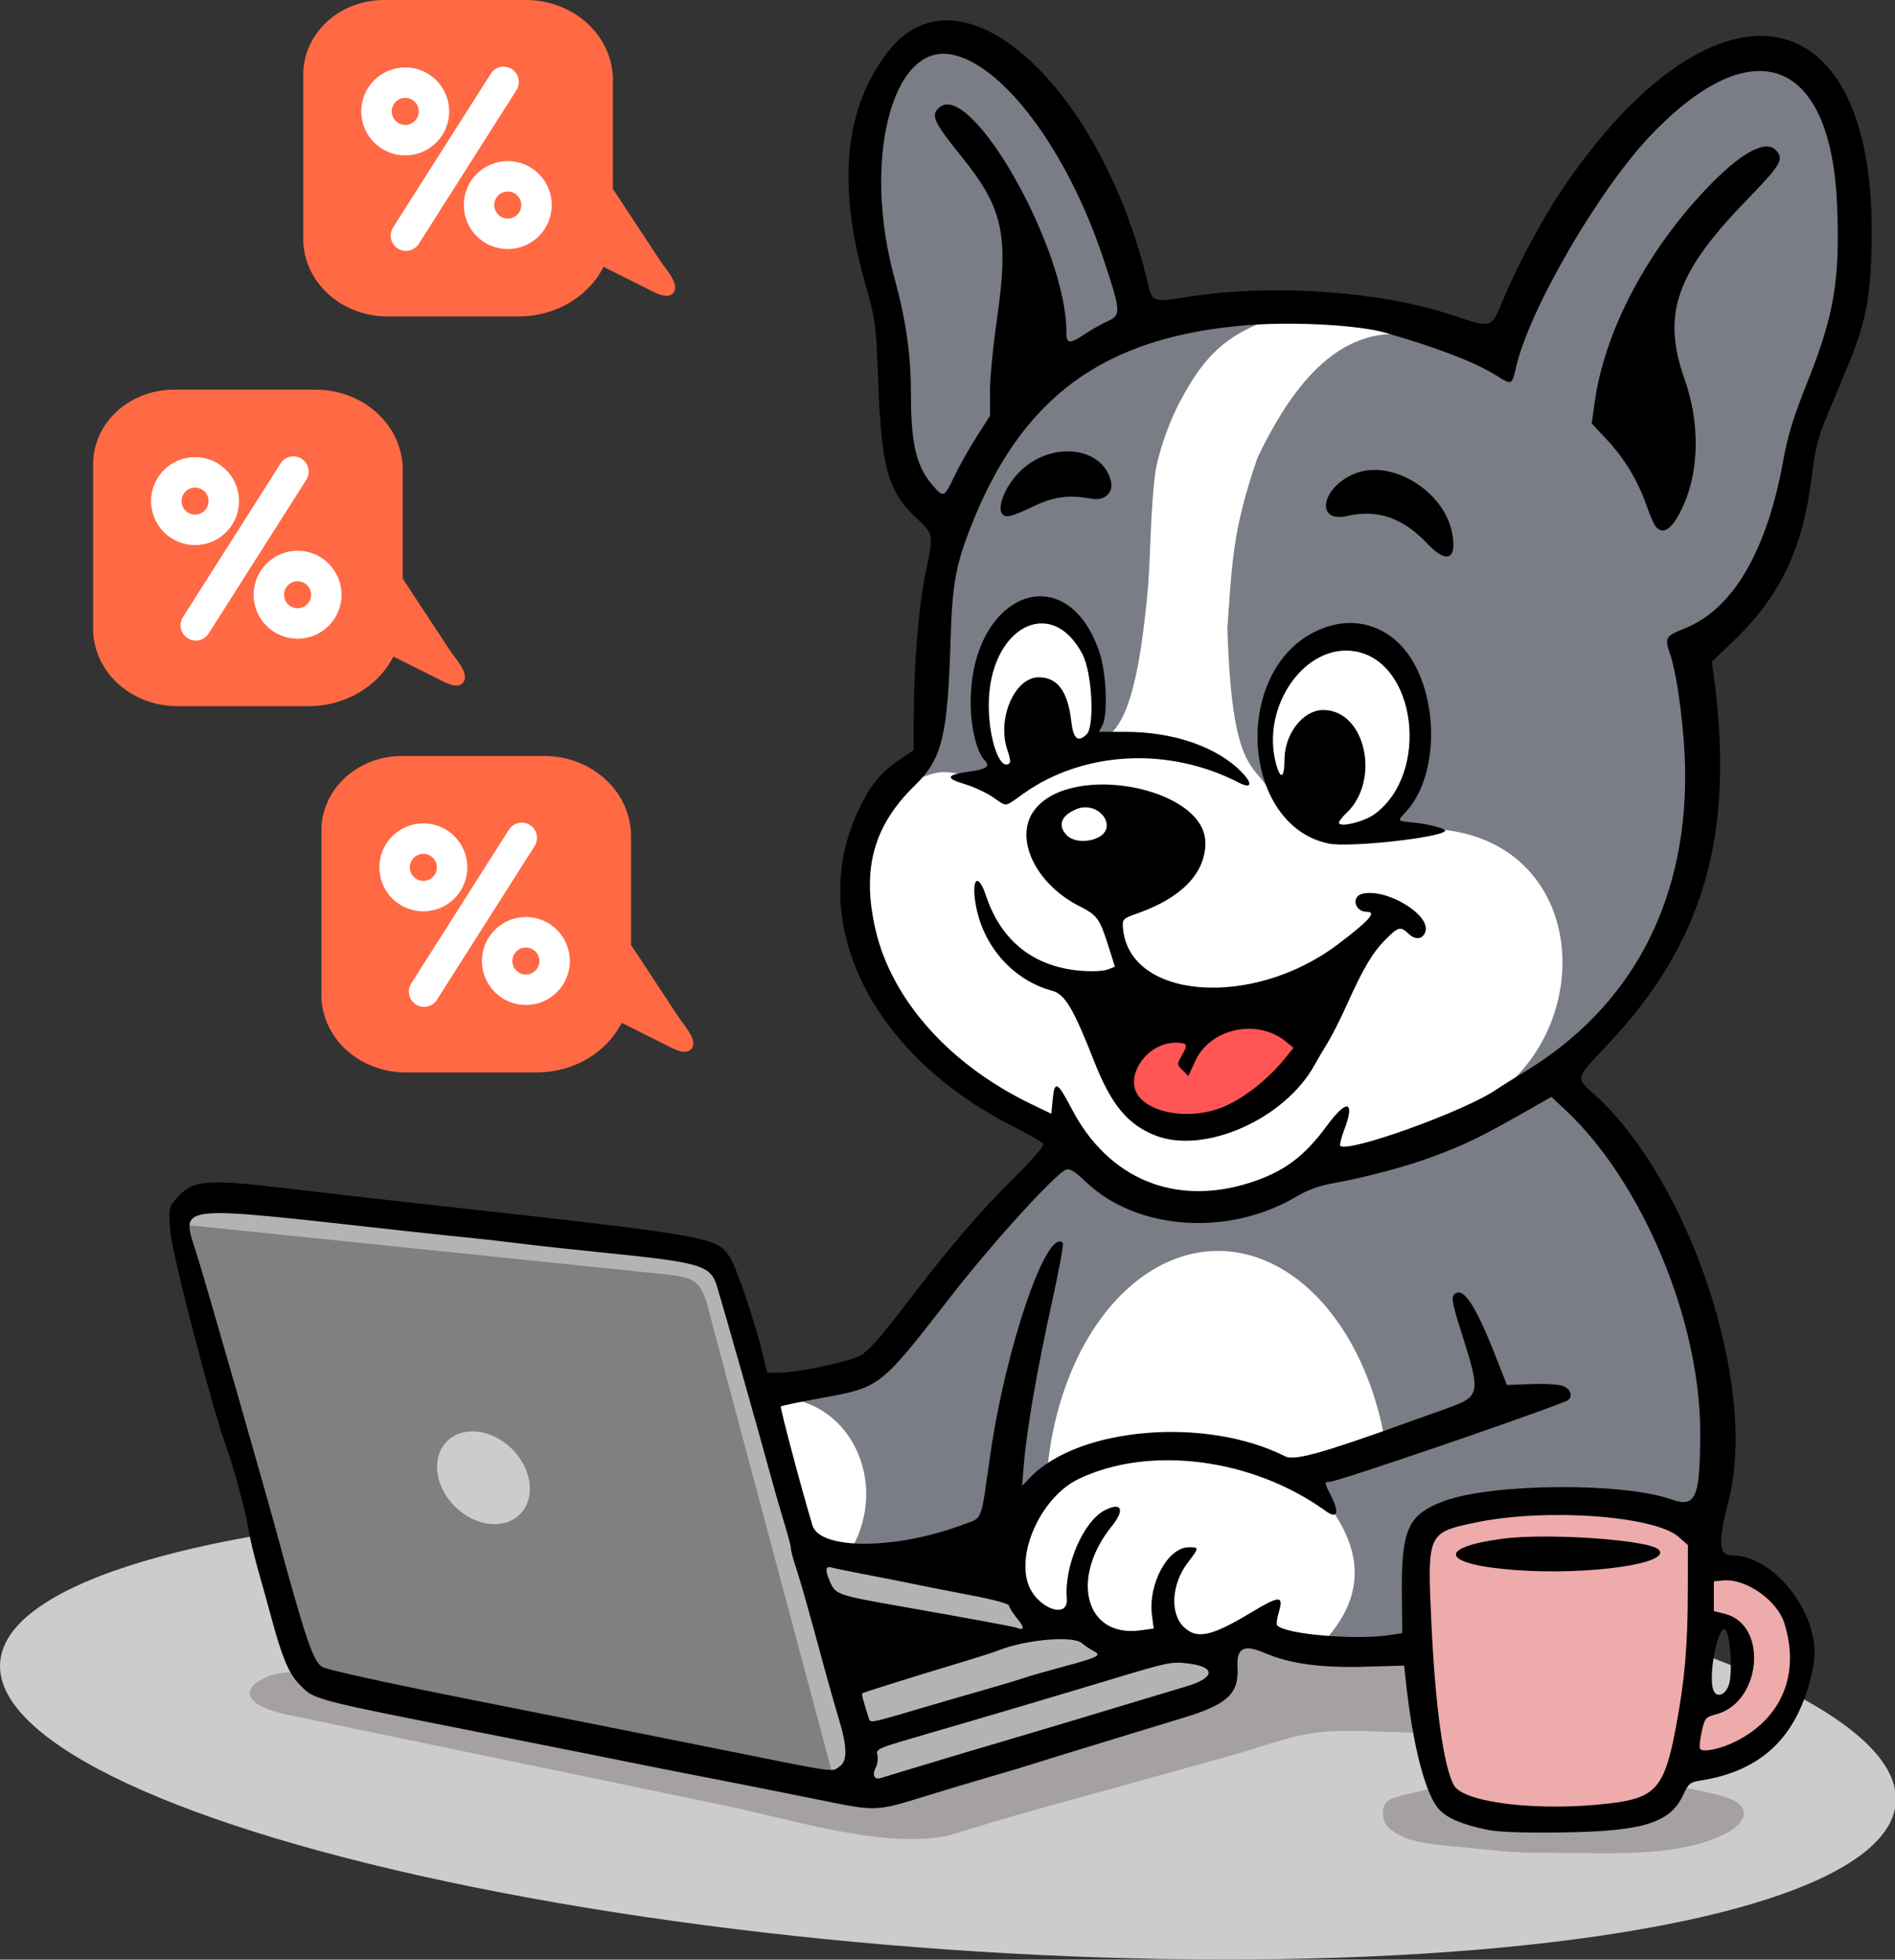 <?xml version="1.0" encoding="UTF-8" standalone="no"?>
<!-- Created with Inkscape (http://www.inkscape.org/) -->

<svg
   version="1.1"
   id="svg1"
   width="695.069"
   height="718.568"
   viewBox="0 0 695.069 718.568"
   sodipodi:docname="mascote_trabalhando.svg"
   xml:space="preserve"
   inkscape:export-filename="mascote_trabalhando.png"
   inkscape:export-xdpi="96"
   inkscape:export-ydpi="96"
   xmlns:inkscape="http://www.inkscape.org/namespaces/inkscape"
   xmlns:sodipodi="http://sodipodi.sourceforge.net/DTD/sodipodi-0.dtd"
   xmlns="http://www.w3.org/2000/svg"
   xmlns:svg="http://www.w3.org/2000/svg"><rect x="0" y="0" width="695.069" height="718.568" fill="#333333" stroke="none"/><defs
     id="defs1"><inkscape:path-effect
       effect="fillet_chamfer"
       id="path-effect19"
       is_visible="true"
       lpeversion="1"
       nodesatellites_param="F,0,0,1,0,8.832,0,1 @ F,0,0,1,0,8.832,0,1 @ F,0,0,1,0,42.695,0,1 @ F,0,0,1,0,24.172,0,1 @ F,0,0,1,0,13.034,0,1 @ F,0,0,1,0,9.385,0,1 @ F,0,0,1,0,0,0,1 @ F,0,0,1,0,0,0,1 @ F,0,0,1,0,6.047,0,1 @ F,0,0,1,0,11.79,0,1 @ F,0,1,1,0,4.369,0,1 @ F,0,0,1,0,0,0,1 @ F,0,0,1,0,0,0,1 @ F,0,0,1,0,0,0,1 @ F,0,0,1,0,0,0,1 @ F,0,0,1,0,0,0,1 @ F,0,0,1,0,0,0,1 @ F,0,0,1,0,0,0,1 @ F,0,0,1,0,0,0,1"
       radius="0"
       unit="px"
       method="auto"
       mode="F"
       chamfer_steps="1"
       flexible="false"
       use_knot_distance="true"
       apply_no_radius="true"
       apply_with_radius="true"
       only_selected="false"
       hide_knots="false" /><inkscape:path-effect
       effect="fillet_chamfer"
       id="path-effect13"
       is_visible="true"
       lpeversion="1"
       nodesatellites_param="F,0,0,1,0,0,0,1 @ F,0,0,1,0,7.541,0,1 @ F,0,0,1,0,5.472,0,1 @ F,0,0,1,0,0,0,1 @ F,0,0,1,0,0,0,1 @ F,0,0,1,0,0,0,1 @ F,0,0,1,0,0,0,1 @ F,0,0,1,0,0,0,1 @ F,0,0,1,0,0,0,1 @ F,0,0,1,0,0,0,1"
       radius="0"
       unit="px"
       method="auto"
       mode="F"
       chamfer_steps="1"
       flexible="false"
       use_knot_distance="true"
       apply_no_radius="true"
       apply_with_radius="true"
       only_selected="false"
       hide_knots="false" /><inkscape:path-effect
       effect="fillet_chamfer"
       id="path-effect7"
       is_visible="true"
       lpeversion="1"
       nodesatellites_param="F,0,0,1,0,0,0,1 @ F,0,0,1,0,0,0,1 @ F,0,0,1,0,0,0,1 @ F,0,0,1,0,0,0,1 @ F,0,0,1,0,0,0,1 @ F,0,0,1,0,0,0,1 @ F,0,0,1,0,0,0,1 @ F,0,0,1,0,0,0,1 @ F,0,0,1,0,0,0,1 @ F,0,0,1,0,0,0,1 @ F,0,0,1,0,0,0,1 @ F,0,0,1,0,13.411,0,1 @ F,0,0,1,0,0,0,1 @ F,0,0,1,0,0,0,1 @ F,0,0,1,0,0,0,1 @ F,0,0,1,0,0,0,1 @ F,0,0,1,0,0,0,1 @ F,0,0,1,0,0,0,1 @ F,0,0,1,0,0,0,1 @ F,0,0,1,0,0,0,1 @ F,0,0,1,0,0,0,1 @ F,0,0,1,0,0,0,1 @ F,0,0,1,0,0,0,1 @ F,0,0,1,0,0,0,1 @ F,0,0,1,0,0,0,1 @ F,0,0,1,0,0,0,1 @ F,0,0,1,0,0,0,1 @ F,0,0,1,0,0,0,1 @ F,0,0,1,0,0,0,1 @ F,0,0,1,0,0,0,1 @ F,0,0,1,0,0,0,1 @ F,0,0,1,0,0,0,1 @ F,0,0,1,0,0,0,1 @ F,0,0,1,0,0,0,1"
       radius="0"
       unit="px"
       method="auto"
       mode="F"
       chamfer_steps="1"
       flexible="false"
       use_knot_distance="true"
       apply_no_radius="true"
       apply_with_radius="true"
       only_selected="false"
       hide_knots="false" /></defs><sodipodi:namedview
     id="namedview1"
     pagecolor="#ffffff"
     bordercolor="#000000"
     borderopacity="0.25"
     inkscape:showpageshadow="2"
     inkscape:pageopacity="0.0"
     inkscape:pagecheckerboard="0"
     inkscape:deskcolor="#d1d1d1"><inkscape:page
       x="0"
       y="0"
       width="695.069"
       height="718.568"
       id="page1"
       margin="0"
       bleed="0" /></sodipodi:namedview><ellipse
     style="opacity:1;fill:#cccccc;stroke:none;stroke-width:15.787;stroke-linecap:round;stroke-linejoin:round"
     id="path3"
     cx="348.391"
     cy="610.909"
     rx="348.391"
     ry="79.574"
     transform="matrix(0.998,0.07,0,1,0,0)" /><path
     id="rect14-5"
     style="fill:#ff6944;fill-opacity:1;stroke:none;stroke-width:15.086;stroke-linecap:round;stroke-linejoin:round"
     d="m 63.774,142.896 a 29.628,27.279 0 0 0 -29.628,27.277 v 60.332 a 30.874,28.426 0 0 0 30.873,28.426 h 48.294 a 34.403,31.676 0 0 0 30.986,-18.18 l 15.797,7.906 c 2.105,1.053 5.691,3.14 7.987,2.672 1.215,-0.248 1.992,-1.029 2.321,-2.053 1,-3.118 -3.496,-7.964 -5.411,-10.873 l -17.276,-26.238 v -39.889 a 31.912,29.382 0 0 0 -31.913,-29.381 z" /><path
     style="opacity:1;fill:#989292;fill-opacity:0.745;stroke:none;stroke-width:11.176;stroke-linecap:round;stroke-linejoin:round;stroke-dasharray:none;stroke-opacity:1"
     d="m 157.671,676.202 c -4.487,1.779 -7.102,3.845 -7.178,6.16 -0.153,4.671 9.464,7.154 14.24,8.145 l 160.687,33.352 c 23.088,4.792 61.658,16.983 83.876,10.135 3.333,-1.027 16.34,-5.113 29.205,-8.677 l 71.769,-19.886 c 6.937,-1.922 17.972,-5.803 24.999,-7.324 3.138,-0.679 6.304,-1.155 9.541,-1.46 5.159,-0.486 13.572,-0.285 18.752,-0.104 l 17.957,0.628 4.397,19.499 c -5.279,2.058 -13.19,2.681 -17.719,5.148 -2.804,1.528 -2.628,7.317 -0.304,9.681 6.518,6.631 19.238,6.564 30.742,7.81 6.462,0.699 16.826,1.794 23.336,1.729 23.941,-0.24 53.359,2.628 71.567,-7.993 2.083,-1.215 5.112,-4.114 5.034,-6.49 -0.193,-5.849 -12.126,-7.337 -22.236,-9.503 l 0.191,-9.749 5.735,-69.774 -105.885,27.521 -61.639,-5.137 -8.921,11.625 -7.57,12.166 -118.141,34.604 -205.339,-42.845 c -4.775,-0.996 -12.565,-1.056 -17.096,0.74 z"
     id="path19"
     sodipodi:nodetypes="cccccccccccccccccccc"
     inkscape:path-effect="#path-effect19"
     inkscape:original-d="m 166.12065,673.65843 c -14.78384,3.47407 -21.05851,8.65115 -10.03605,15.05408 l 211.13953,43.82412 c 16.8912,4.79204 33.12385,5.87975 47.98191,-0.76465 l 107.62478,-29.82143 c 10.27403,-4.15862 20.20535,-5.70057 31.35073,-5.73489 l 27.33631,0.95582 4.39675,19.49862 c -7.59927,2.96273 -20.6531,2.95025 -21.2191,9.74931 5.66578,15.29376 30.33099,10.06814 45.4968,15.10188 26.77333,-2.23396 66.41167,4.72081 86.97917,-10.89629 6.04896,-9.35074 -8.7064,-10.97415 -20.83677,-13.57257 l 0.19116,-9.74932 5.73489,-69.77449 -105.88455,27.52085 -61.63873,-5.13656 -8.9214,11.62485 -7.56967,12.16554 -118.1409,34.6042 z"
     transform="translate(-58.878,-61.65)" /><path
     style="opacity:1;fill:#7a7d85;fill-opacity:1;stroke:none;stroke-width:14.476;stroke-linecap:round;stroke-linejoin:round"
     d="m 482.878,605.891 -2.294,-64.995 -50.085,-11.852 -34.409,8.411 -29.057,22.94 -66.907,9.558 -9.94,-17.587 -8.411,-41.674 38.615,-9.94 71.495,-80.671 33.262,21.793 24.469,-1.147 40.909,-12.999 79.141,-32.115 31.351,34.027 32.498,83.347 -8.029,55.055 -13.764,-15.675 -70.348,-1.147 -21.028,10.323 1.147,43.203 z"
     id="path9" /><path
     style="opacity:1;fill:#7a7d85;fill-opacity:1;stroke:none;stroke-width:14.476;stroke-linecap:round;stroke-linejoin:round"
     d="m 388.443,417.404 -37.85,-22.557 -25.234,-30.204 -15.293,-37.086 11.852,-37.086 15.675,-12.234 2.676,-36.703 4.97,-49.32 -12.617,-20.263 -4.588,-42.821 -10.705,-46.644 0.382,-40.909 18.734,-29.821 30.204,9.558 29.821,33.262 23.322,67.289 46.261,-10.705 83.729,15.675 35.556,-67.289 45.879,-39.762 25.616,-0.382 20.646,26.763 3.823,56.584 -16.822,52.379 -14.911,50.849 -28.292,33.645 2.676,76.465 -34.792,63.084 -54.673,34.027 -55.82,18.734 -38.615,11.852 -24.851,-5.353 z"
     id="path8" /><path
     id="path4"
     style="opacity:1;fill:#edabab;fill-opacity:1;stroke:none;stroke-width:14.476;stroke-linecap:round;stroke-linejoin:round"
     d="m 586.489,550.071 -41.293,1.912 -22.557,7.264 -3.059,45.115 8.412,54.672 33.645,9.559 44.35,-6.881 10.705,-11.471 28.291,-10.705 13,-15.676 4.205,-21.791 -14.146,-22.176 -22.939,-8.029 0.383,-11.852 z m 47.789,43.969 4.971,8.793 -0.764,13 -4.588,6.881 -11.854,1.146 3.441,-27.908 z" /><path
     style="opacity:1;fill:#ffffff;fill-opacity:1;stroke:none;stroke-width:14.476;stroke-linecap:round;stroke-linejoin:round"
     d="m 460.703,597.862 -19.881,7.455 -59.069,-9.367 -14.146,-21.41 19.881,-37.086 42.821,-8.602 47.026,12.617 11.47,12.808 0.573,0.573 c 12.164,18.494 8.344,33.166 -2.867,46.07 z"
     id="path5"
     sodipodi:nodetypes="ccccccccccc" /><path
     style="opacity:1;fill:#ffffff;fill-opacity:1;stroke:none;stroke-width:14.476;stroke-linecap:round;stroke-linejoin:round"
     d="m 312.576,567.443 c 13.262,-23.726 -0.39,-53.499 -26.224,-54.88 l -4.055,2.974 12.166,51.095 z"
     id="path6"
     sodipodi:nodetypes="ccccc" /><path
     style="opacity:1;fill:#ffffff;stroke:none;stroke-width:14.476;stroke-linecap:round;stroke-linejoin:round"
     d="m 395.886,347.232 c 9.038,-3.994 10.829,-2.014 16.56,-1.71 l 11.936,-1.62 -5.926,-14.337 0.765,-25.042 13.19,-19.116 19.116,2.867 8.793,15.102 0.382,29.057 5.926,-2.103 c 7.781,-7.62 11.163,-29.033 13.381,-54.099 0.942,-12.389 0.858,-27.455 2.548,-40.654 0.939,-7.338 5.006,-18.646 8.393,-25.232 8.301,-16.142 15.647,-24.252 30.35,-30.269 l 23.322,-1.529 26.189,5.544 c -21.879,-0.163 -37.671,18.283 -50.658,45.306 -9.605,27.581 -9.348,40.236 -11.087,62.415 1.895,61.641 12.126,46.587 18.543,66.62 l 0.573,-5.735 -5.735,-20.837 10.132,-28.483 24.278,-7.838 20.263,14.146 2.103,29.248 -12.234,24.851 21.219,2.103 c 54.497,5.995 56.808,75.861 14.146,100.361 L 532.771,494.921 497.98,505.817 454.394,487.657 425.72,464.717 385.576,435.087 375.062,401.442 374.106,366.842 Z"
     id="path7"
     sodipodi:nodetypes="ccccccccccccccccccccccccccccccccccc"
     inkscape:path-effect="#path-effect7"
     inkscape:original-d="m 395.88599,347.23219 c 9.03759,-3.99403 10.82864,-2.01444 16.55962,-1.70987 l 11.93626,-1.62008 -5.92605,-14.33722 0.76465,-25.04235 13.19024,-19.11631 19.11631,2.86745 8.79349,15.10188 0.38233,29.05677 5.92605,-2.10279 c 7.78053,-7.62014 11.16331,-29.0332 13.38141,-54.09913 1.27682,-16.78436 0.66965,-38.48267 5.14021,-53.79516 11.18631,-24.50483 18.1617,-34.99781 36.151,-42.35983 l 23.32189,-1.5293 26.18933,5.54372 c -21.87933,-0.16325 -37.67129,18.28347 -50.6582,45.30563 -9.60517,27.58052 -9.3477,40.23603 -11.08745,62.41472 1.8946,61.64109 12.12568,46.58654 18.54281,66.62031 l 0.57349,-5.73489 -5.73489,-20.83677 10.13164,-28.48328 24.2777,-7.83769 20.26328,14.14607 2.10279,29.24794 -12.23443,24.85119 21.21909,2.10279 c 54.49729,5.99496 56.80751,75.86098 14.14607,100.36058 L 532.77129,494.92102 497.97963,505.81731 454.39446,487.65682 425.72001,464.71726 385.57578,435.087 375.06181,401.44231 374.106,366.8418 Z"
     transform="translate(-58.878,-61.65)" /><path
     id="path10"
     style="opacity:1;fill:#ffffff;stroke:none;stroke-width:18.35;stroke-linecap:round;stroke-linejoin:round"
     d="m 446.749,458.696 a 63.275,92.905 0 0 0 -63.16,90.314 L 508.45,531.074 a 63.275,92.905 0 0 0 -61.701,-72.379 z" /><path
     style="opacity:1;fill:#ff5555;fill-opacity:1;stroke:none;stroke-width:14.476;stroke-linecap:round;stroke-linejoin:round"
     d="m 410.712,396.044 11.625,-23.79 47.851,-1.622 11.895,14.599 -16.491,16.491 c 0,0 -23.52,11.354 -24.601,11.625 -1.081,0.27 -23.52,-4.596 -23.52,-4.596 z"
     id="path11" /><g
     id="g14"
     transform="translate(-58.878,-61.65)"><path
       style="opacity:1;fill:#b3b3b3;fill-opacity:1;stroke:none;stroke-width:14.476;stroke-linecap:round;stroke-linejoin:round"
       d="m 376.973,720.302 131.902,-40.144 -2.294,-14.146 -69.583,-9.176 -7.647,-15.675 -74.171,-9.558 z"
       id="path12" /><path
       style="opacity:1;fill:#808080;fill-opacity:1;stroke:none;stroke-width:14.476;stroke-linecap:round;stroke-linejoin:round"
       d="m 123.109,507.729 197.663,16.44 53.143,190.398 -204.162,-38.615 z"
       id="path14" /><ellipse
       style="opacity:1;fill:#cccccc;stroke:none;stroke-width:22.391;stroke-linecap:round;stroke-linejoin:round"
       id="path2"
       cx="93.546"
       cy="620.27"
       rx="16.536"
       ry="17.481"
       transform="matrix(1,0,0.23,0.973,0,0)" /><path
       style="opacity:1;fill:#b3b3b3;fill-opacity:1;stroke:none;stroke-width:14.476;stroke-linecap:round;stroke-linejoin:round"
       d="m 364.467,713.082 -44.425,-166.335 c -1.075,-4.024 -2.352,-11.019 -5.202,-13.985 -0.465,-0.484 -0.988,-0.929 -1.579,-1.331 -2.482,-1.687 -7.504,-2.212 -10.51,-2.522 l -174.894,-18.025 0.422,-8.313 127.062,12.841 63.396,8.651 17.032,40.011 11.084,37.443 27.71,111.517 z"
       id="path13"
       sodipodi:nodetypes="ccccccccccc"
       inkscape:path-effect="#path-effect13"
       inkscape:original-d="M 364.46668,713.0824 318.09524,539.462 c -1.11204,-4.75529 -3.35399,-8.77483 -9.90158,-9.9907 l -180.33723,-18.58624 0.42242,-8.31312 127.0623,12.8414 63.39597,8.65105 17.03176,40.01111 11.08416,37.44282 27.71039,111.51744 z" /></g><g
     id="g19"
     transform="translate(-58.878,-61.65)"><path
       style="fill:#000000"
       d="m 604.268,732.572 c -8.938,-1.845 -14.556,-4.207 -17.462,-7.34 -5.085,-5.483 -9.717,-23.285 -12.302,-47.283 l -0.598,-5.551 -14.704,0.418 c -15.984,0.454 -27.228,-1.108 -36.541,-5.077 -7.629,-3.251 -10.249,-1.847 -9.87,5.287 0.517,9.748 -3.717,13.65 -20.211,18.626 -4.444,1.341 -10.779,3.263 -14.079,4.272 -31.991,9.781 -39.406,12.062 -42,12.922 -1.65,0.547 -7.95,2.426 -14,4.176 -6.05,1.75 -16.677,4.936 -23.615,7.081 -18.942,5.854 -18.33,5.831 -39.885,1.452 -16.625,-3.378 -28.239,-5.683 -43,-8.534 -8.525,-1.647 -18.875,-3.692 -23,-4.544 -4.125,-0.852 -28.875,-5.787 -55,-10.966 -66.641,-13.211 -63.694,-12.42 -69.757,-18.731 -3.459,-3.6 -6.084,-9.974 -9.794,-23.78 -1.256,-4.675 -3.503,-12.775 -4.992,-18 -1.489,-5.225 -3.101,-12.132 -3.582,-15.35 -0.865,-5.789 -5.297,-21.972 -8.395,-30.656 -5.382,-15.086 -19.61,-70.181 -20.157,-78.054 -0.592,-8.523 -0.581,-8.576 2.54,-12.131 5.728,-6.523 10.738,-6.93 40.87,-3.321 11.421,1.368 30.891,3.608 43.266,4.977 113.123,12.516 113.554,12.59 118.646,20.281 2.337,3.53 9.08,23.403 11.877,35.004 l 1.748,7.25 4.115,0.009 c 6.874,0.015 25.989,-4.015 30.173,-6.362 2.727,-1.53 7.555,-6.952 15.741,-17.677 16.657,-21.826 27.782,-34.84 40.733,-47.648 6.718,-6.644 10.94,-11.558 10.518,-12.242 -0.388,-0.628 -5.508,-3.577 -11.378,-6.553 -51.639,-26.185 -75.493,-74.497 -56.781,-114.998 4.453,-9.638 8.101,-14.247 15.082,-19.055 L 394,336.668 l 0.026,-11.584 c 0.045,-20.035 1.781,-41.018 4.456,-53.863 2.853,-13.703 2.86,-13.667 -3.504,-19.651 -10.375,-9.755 -12.756,-18.211 -13.956,-49.57 -0.843,-22.023 -0.946,-22.8 -4.875,-36.67 -10.349,-36.533 -7.456,-64.578 8.781,-85.119 26.46,-33.474 77.778,12.752 95.046,85.616 1.593,6.723 1.624,6.731 15.748,4.533 30.074,-4.68 69.354,-1.914 95.448,6.722 15.272,5.054 14.571,5.268 19.174,-5.838 4.93,-11.895 14.244,-29.335 21.158,-39.618 54.931,-81.704 114.078,-73.979 113.883,14.874 -0.05,22.711 -1.798,32.613 -8.688,49.212 -2.463,5.934 -6.109,14.685 -8.104,19.447 -2.832,6.763 -3.959,11.361 -5.148,21 -3.312,26.853 -11.533,44.099 -28.946,60.726 l -7.734,7.385 0.62,4.523 c 8.049,58.723 -3.455,98.626 -39.328,136.42 -11.225,11.826 -11.181,11.67 -4.863,17.288 35.219,31.31 60.52,107.105 49.776,149.114 -4.067,15.901 -3.797,20.326 1.242,20.371 16.283,0.146 33.164,23.037 29.81,40.425 -4.848,25.138 -18.063,38.539 -41.573,42.158 -3.627,0.558 -4.275,1.109 -6.211,5.278 -4.775,10.284 -14.722,13.338 -44.739,13.735 -14.247,0.189 -23.004,-0.136 -27.232,-1.009 z M 649.5,722.91 c 16.789,-2.023 19.97,-5.76 24.179,-28.397 3.183,-17.121 4.246,-29.436 4.287,-49.66 L 678,628.207 l -3.424,-3.006 c -8.886,-7.802 -49.018,-10.628 -74.554,-5.249 -17.521,3.691 -17.629,3.93 -16.157,36.126 1.415,30.967 4.44,53.017 8.248,60.134 3.504,6.547 31.51,9.816 57.386,6.697 z M 615,637.38 c -27.139,-1.944 -29.85,-8.179 -5,-11.501 16.334,-2.183 53.694,0.414 57.26,3.981 5.071,5.071 -25.344,9.448 -52.26,7.519 z m -221,72.586 c 17.749,-5.356 23.198,-6.982 31.5,-9.403 8.574,-2.5 40.846,-12.17 54,-16.18 4.4,-1.341 10.871,-3.282 14.38,-4.313 10.637,-3.124 11.15,-7.113 1.081,-8.41 -6.264,-0.807 -7.353,-0.587 -27.989,5.636 -21.863,6.593 -43.922,13.126 -65.472,19.391 -21.969,6.386 -21.265,6.09 -20.76,8.733 0.248,1.296 -0.063,3.315 -0.691,4.488 -1.371,2.561 -0.449,4.464 1.814,3.746 0.9,-0.286 6.362,-1.946 12.137,-3.688 z m -27.223,-0.523 c 2.957,-2.071 2.92,-7.027 -0.13,-17.142 C 365.354,688.011 363.134,680.225 361.713,675 354.748,649.381 352.678,642.046 350.914,636.746 349.861,633.581 349,630.342 349,629.548 c 0,-0.794 -1.082,-4.955 -2.404,-9.246 C 345.274,616.011 342.97,608 341.476,602.5 c -4.354,-16.028 -16.838,-60.048 -19.63,-69.217 -2.345,-7.701 -5.775,-8.712 -41.846,-12.336 -10.725,-1.077 -24.675,-2.603 -31,-3.389 -6.325,-0.787 -14.425,-1.709 -18,-2.048 -3.575,-0.34 -14.375,-1.484 -24,-2.542 -87.04,-9.569 -81.744,-10.25 -75.602,9.731 4.005,13.031 24.262,83.647 29.059,101.302 10.533,38.766 13.286,46.873 16.605,48.891 1.701,1.035 23.87,5.901 55.142,12.105 28.763,5.706 69.622,13.858 90.797,18.115 43.824,8.811 40.851,8.381 43.777,6.331 z m 328.677,-9.207 c 17.048,-8.522 23.75,-24.773 17.902,-43.409 -2.637,-8.405 -14.164,-16.442 -22.448,-15.652 L 687.5,641.5 v 5.452 5.452 l 4.121,1.048 c 15.836,4.026 13.375,32.347 -3.197,36.779 -4.004,1.071 -4.236,1.349 -5.373,6.429 -0.654,2.92 -0.924,5.737 -0.602,6.259 0.892,1.444 7.46,0.088 13.004,-2.683 z M 395,688.531 c 6.875,-2.039 17.9,-5.242 24.5,-7.118 6.6,-1.876 13.125,-3.831 14.5,-4.344 1.375,-0.513 7.9,-2.389 14.5,-4.17 13.583,-3.664 14.658,-4.226 11.357,-5.935 -1.297,-0.672 -3.163,-1.925 -4.148,-2.785 -3.308,-2.888 -20.913,-1.308 -30.958,2.778 -1.238,0.504 -6.751,2.271 -12.251,3.927 -17.894,5.389 -36.992,11.357 -37.35,11.673 -0.298,0.263 0.413,2.978 2.438,9.307 0.52,1.625 1.013,1.53 17.412,-3.333 z m 298.01,-9.061 C 694.575,674.727 693.351,659 691.417,659 c -2.793,0 -5.982,17.48 -4.089,22.412 1.139,2.969 4.432,1.844 5.682,-1.942 z m -124.152,-18.295 4.358,-0.676 -0.141,-14 c -0.242,-24.065 2.17,-29.455 15.397,-34.403 17.549,-6.566 65.667,-6.94 83.404,-0.649 9.062,3.214 10.631,-0.476 10.608,-24.948 -0.038,-40.796 -21.336,-91.574 -49.432,-117.854 l -5.126,-4.795 -5.713,3.256 c -20.532,11.703 -25.366,14.077 -38.713,19.006 -9.165,3.385 -24.55,7.45 -35.537,9.388 -5.156,0.91 -9.428,2.456 -13.523,4.896 -24.856,14.806 -58.71,12.451 -77.261,-5.374 -3.818,-3.669 -5.847,-4.946 -7.184,-4.521 -3.661,1.162 -26.761,26.508 -41.992,46.076 -26.876,34.527 -25.813,33.709 -49.367,37.989 -7.081,1.287 -13.09,2.554 -13.352,2.817 -0.376,0.376 7.885,31.428 11.604,43.617 2.766,9.065 30.653,8.938 55.112,-0.252 7.489,-2.814 6.469,-0.25 10.042,-25.248 5.663,-39.62 20.82,-83.971 26.691,-78.1 0.356,0.356 -1.46,10.199 -4.036,21.874 -5.341,24.212 -9.194,46.346 -10.223,58.727 l -0.706,8.5 2.969,-3.087 c 17.807,-18.514 64.544,-22.386 93.521,-7.747 3.334,1.684 13.283,-1.046 43.742,-12.006 5.225,-1.88 12.146,-4.359 15.379,-5.509 12.574,-4.471 12.73,-5.262 5.532,-27.929 -3.31,-10.424 -3.766,-12.797 -2.67,-13.893 3.197,-3.197 7.691,3.494 15.229,22.671 l 4.127,10.5 8.951,-0.336 c 4.923,-0.185 10.188,0.142 11.701,0.725 3.134,1.209 3.726,4.513 1,5.585 C 616.114,582.217 549.294,605 546.655,605 c -2.101,0 -2.082,0.243 0.405,5.117 3.259,6.389 2.388,8.722 -2.059,5.513 -26.742,-19.298 -64.718,-24.155 -90.634,-11.592 -13.033,6.318 -22.493,25.956 -18.432,38.263 2.945,8.923 14.944,13.534 14.24,5.472 -1.029,-11.774 6.055,-28.254 13.884,-32.303 6.177,-3.194 7.533,-0.272 2.668,5.747 -15.589,19.287 -9.663,41.025 10.431,38.262 l 4.886,-0.672 -0.626,-4.721 C 479.886,642.545 487.199,629 494.961,629 c 3.801,0 3.79,0.136 -0.437,5.672 -5.873,7.692 -6.606,18.4 -1.601,23.405 4.81,4.81 10.071,3.737 24.671,-5.034 10.732,-6.446 12.213,-6.469 10.322,-0.16 -0.68,2.271 -0.931,4.436 -0.557,4.81 3.284,3.284 28.911,5.435 41.498,3.482 z M 432.073,655.272 C 430.383,653.222 429,651.032 429,650.406 c 0,-0.672 -5.845,-2.247 -14.25,-3.842 -7.838,-1.487 -17.175,-3.323 -20.75,-4.079 -3.575,-0.757 -11.45,-2.317 -17.5,-3.468 -6.05,-1.15 -11.787,-2.33 -12.75,-2.622 -2.248,-0.681 -2.276,1.434 -0.079,6.04 1.824,3.825 3.446,4.36 24.329,8.02 22.785,3.994 42.601,7.634 43.5,7.99 3.118,1.235 3.314,0.151 0.573,-3.174 z M 517.115,495.404 c 12.508,-3.951 20.066,-9.521 28.493,-21 7.211,-9.822 10.347,-9.247 6.445,1.182 -1.168,3.123 -1.89,5.912 -1.603,6.199 2.784,2.784 45.799,-12.705 57.339,-20.648 1.491,-1.026 6.193,-3.98 10.45,-6.565 38.409,-23.323 58.777,-60.919 58.754,-108.45 -0.007,-14.485 -2.71,-36.271 -5.532,-44.581 -2.08,-6.127 -1.82,-6.576 5.532,-9.54 17.629,-7.107 30.085,-28.515 36.065,-61.987 1.551,-8.684 3.71,-15.638 8.846,-28.5 9.757,-24.434 11.889,-37.168 10.799,-64.513 -2.167,-54.387 -30.944,-65.114 -68.531,-25.545 -19.062,20.067 -44.568,64.077 -49.243,84.966 -1.42,6.344 -1.608,6.435 -6.7,3.238 -8.204,-5.151 -21.373,-10.265 -41.23,-16.011 -9.625,-2.785 -33.245,-4.105 -50.132,-2.8 -53.403,4.125 -83.806,26.533 -102.529,75.568 -5.01,13.12 -6.228,20.308 -6.817,40.21 -1.029,34.795 -3.123,43.364 -12.922,52.874 -15.396,14.943 -19.757,30.886 -14.552,53.206 6.001,25.738 27.278,49.483 57.224,63.864 l 7.228,3.471 0.5,-5.271 c 0.674,-7.107 1.723,-6.578 7,3.53 13.365,25.604 37.742,35.75 65.115,27.103 z m -34.423,-17.376 c -10.151,-3.966 -16.225,-11.29 -22.412,-27.023 -7.75,-19.708 -10.772,-24.791 -15.494,-26.062 -13.845,-3.728 -24.761,-15.63 -27.765,-30.274 -2.151,-10.484 0.421,-13.875 3.498,-4.612 5.536,16.668 17.559,26.168 34.888,27.57 4.035,0.326 8.241,0.125 9.755,-0.468 l 2.662,-1.042 -2.396,-7.546 c -3.242,-10.209 -4.03,-11.286 -10.76,-14.712 -16.167,-8.231 -24.02,-25.152 -16.343,-35.217 C 451.848,340.911 501,350.405 501,370.747 c 0,10.994 -8.589,19.993 -24.5,25.67 -5.804,2.071 -5.991,2.248 -5.736,5.439 2.108,26.308 47.502,29.784 78.873,6.04 C 561.174,399.164 563.983,396 560.2,396 c -4.41,0 -5.802,-5.56 -1.653,-6.601 8.857,-2.223 25.476,7.886 23.108,14.056 -1.019,2.655 -3.602,2.943 -6.021,0.671 -3.088,-2.901 -3.787,-2.739 -8.503,1.977 -4.761,4.761 -8.283,10.681 -14.171,23.821 -2.323,5.183 -5.5,11.483 -7.06,14 -1.56,2.517 -3.727,6.198 -4.815,8.18 -10.906,19.876 -40.381,32.961 -58.393,25.924 z m 26.265,-11.084 c 7.174,-3.394 15.109,-9.747 20.709,-16.581 l 3.69,-4.503 -2.928,-2.368 c -10.488,-8.482 -27.67,-4.757 -33.137,7.184 l -2.531,5.529 -2.13,-2.131 c -2.068,-2.069 -2.079,-2.22 -0.38,-5.183 2.496,-4.352 2.243,-4.89 -2.3,-4.89 -10.614,0 -19.103,12.786 -13.2,19.882 5.721,6.878 21.057,8.336 32.207,3.061 z m -47.581,-98.069 c 8.083,-3.683 0.497,-13.938 -7.758,-10.488 -5.497,2.297 -6.865,5.898 -3.579,9.425 2.276,2.443 7.279,2.912 11.337,1.063 z m 84.898,2.1 C 514.349,364.463 510.558,308.68 541,293.379 c 10.692,-5.374 21.87,-4.105 30.209,3.429 15.227,13.757 17.013,47.792 3.284,62.606 -3.205,3.458 -3.422,3.205 3.362,3.914 5.635,0.589 11.84,2.332 11.034,3.099 -2.671,2.542 -35.352,6.03 -42.615,4.549 z m 16.831,-10.821 c 20.32,-14.943 15.369,-55.857 -7.222,-59.674 -18.278,-3.088 -34.667,20.267 -28.961,41.27 1.625,5.982 3.075,5.28 3.094,-1.5 0.027,-9.558 6.805,-18.25 14.23,-18.25 15.507,0 21.214,25.918 8.351,37.924 -1.429,1.333 -2.597,2.857 -2.597,3.386 0,1.923 9.217,-0.297 13.105,-3.156 z m -140.09,-6.228 c -2.466,-1.671 -7.078,-3.8 -10.248,-4.732 -7.315,-2.149 -6.873,-3.455 1.557,-4.601 6.367,-0.866 7.882,-1.958 5.747,-4.142 -2.958,-3.027 -5.162,-12.088 -5.162,-21.221 0,-40.303 35.203,-54.025 47.23,-18.409 2.586,7.658 3.173,23.029 1.027,26.931 l -1.237,2.25 9.785,0.007 c 17.722,0.013 33.641,5.541 42.626,14.804 4.187,4.316 3.599,6.244 -1.154,3.786 -25.55,-13.212 -56.803,-11.618 -78.866,4.023 -7.306,5.179 -5.839,5.01 -11.305,1.306 z m 6.241,-12.516 c 0.325,-0.325 -0.05,-2.406 -0.833,-4.626 C 424.402,325.385 430.99,310 439.894,310 c 6.887,0 10.681,5.177 11.939,16.287 0.71,6.275 2.428,7.704 5.594,4.653 3.024,-2.915 2.046,-22.473 -1.465,-29.287 C 444.554,279.516 421.688,291.707 421.547,320 c -0.064,12.861 4.258,24.862 7.71,21.41 z m 153.061,-80.508 c -8.87,-9.385 -18.229,-12.602 -29.255,-10.055 -11.847,2.737 -9.673,-10.351 2.568,-15.466 13.492,-5.637 33.053,6.274 35.903,21.863 1.78,9.733 -2.043,11.25 -9.217,3.658 z m 83.799,-6.26 c -0.62,-0.747 -2.005,-3.909 -3.077,-7.025 -3.183,-9.25 -8.164,-17.66 -14.437,-24.373 l -5.897,-6.311 1.163,-8.216 c 3.601,-25.436 18.72,-54.382 40.387,-77.326 12.889,-13.648 22.207,-18.849 26.088,-14.561 2.96,3.27 1.834,5.147 -11.095,18.502 -25.72,26.566 -30.895,41.663 -22.447,65.483 5.518,15.56 5.386,32.919 -0.351,45.89 -3.889,8.793 -7.392,11.484 -10.335,7.937 z m -239.45,-4.308 c -2.253,-2.253 0.538,-9.686 5.695,-15.171 11.235,-11.95 30.964,-10.169 34.034,3.072 0.944,4.069 -2.457,7.164 -6.947,6.322 -8.439,-1.583 -13.982,-0.856 -21.671,2.842 -7.442,3.579 -9.836,4.212 -11.112,2.935 z M 408.956,236.25 c 1.765,-3.712 5.422,-10.213 8.126,-14.445 L 422,214.111 v -8.962 c 0,-4.929 1.125,-16.696 2.5,-26.148 4.504,-30.964 2.367,-40.958 -12.777,-59.729 -10.505,-13.022 -11.606,-15.463 -8.236,-18.26 C 415.192,91.296 450,152.735 450,183.11 c 0,4.716 1.02,4.863 6.864,0.986 2.4,-1.592 6.156,-3.703 8.347,-4.691 4.929,-2.223 4.834,-3.515 -1.696,-23.102 -13.261,-39.773 -37.118,-71.578 -56.059,-74.735 -21.536,-3.59 -32.249,39.057 -20.555,81.824 4.32,15.797 6.1,28.333 6.1,42.949 0,18.95 2.122,27.088 8.973,34.409 3.027,3.235 3.43,2.976 6.983,-4.5 z"
       id="path1" /><g
       id="g16"
       transform="translate(-2.05,-1.564)"><circle
         style="fill:none;fill-opacity:1;stroke:#ffffff;stroke-width:11.176;stroke-linecap:round;stroke-linejoin:round;stroke-dasharray:none;stroke-opacity:1"
         id="path16-7"
         cx="170.078"
         cy="281.296"
         r="10.543" /><path
         style="opacity:1;fill:none;fill-opacity:1;stroke:#ffffff;stroke-width:11.176;stroke-linecap:round;stroke-linejoin:round;stroke-dasharray:none;stroke-opacity:1"
         d="m 168.56,236.147 -35.821,56.367 z"
         id="path15" /><circle
         style="opacity:1;fill:none;fill-opacity:1;stroke:#ffffff;stroke-width:11.176;stroke-linecap:round;stroke-linejoin:round;stroke-dasharray:none;stroke-opacity:1"
         id="path16"
         cx="132.469"
         cy="246.96"
         r="10.543" /></g></g><g
     id="g18"
     transform="translate(-58.878,-61.65)"><path
       id="rect14-5-6"
       style="fill:#ff6944;fill-opacity:1;stroke:none;stroke-width:15.086;stroke-linecap:round;stroke-linejoin:round"
       d="m 199.745,61.65 a 29.628,27.279 0 0 0 -29.628,27.277 v 60.332 a 30.874,28.426 0 0 0 30.873,28.426 h 48.294 a 34.403,31.676 0 0 0 30.986,-18.18 l 15.797,7.906 c 2.105,1.053 5.691,3.14 7.987,2.672 1.215,-0.248 1.992,-1.029 2.321,-2.053 1,-3.118 -3.496,-7.964 -5.411,-10.873 L 283.687,130.92 V 91.031 a 31.912,29.382 0 0 0 -31.913,-29.381 z" /><g
       id="g16-0"
       transform="translate(75.043,-144.46)"><circle
         style="fill:none;fill-opacity:1;stroke:#ffffff;stroke-width:11.176;stroke-linecap:round;stroke-linejoin:round;stroke-dasharray:none;stroke-opacity:1"
         id="path16-7-6"
         cx="170.078"
         cy="281.296"
         r="10.543" /><path
         style="opacity:1;fill:none;fill-opacity:1;stroke:#ffffff;stroke-width:11.176;stroke-linecap:round;stroke-linejoin:round;stroke-dasharray:none;stroke-opacity:1"
         d="m 168.56,236.147 -35.821,56.367 z"
         id="path15-2" /><circle
         style="opacity:1;fill:none;fill-opacity:1;stroke:#ffffff;stroke-width:11.176;stroke-linecap:round;stroke-linejoin:round;stroke-dasharray:none;stroke-opacity:1"
         id="path16-6"
         cx="132.469"
         cy="246.96"
         r="10.543" /></g></g><g
     id="g17"
     transform="translate(-58.878,-61.65)"><path
       id="rect14-5-9"
       style="fill:#ff6944;fill-opacity:1;stroke:none;stroke-width:15.086;stroke-linecap:round;stroke-linejoin:round"
       d="m 206.392,338.851 a 29.628,27.279 0 0 0 -29.628,27.277 v 60.332 a 30.874,28.426 0 0 0 30.873,28.426 h 48.294 a 34.403,31.676 0 0 0 30.986,-18.18 l 15.797,7.906 c 2.105,1.053 5.691,3.14 7.987,2.672 1.215,-0.248 1.992,-1.029 2.321,-2.053 1,-3.118 -3.496,-7.964 -5.411,-10.873 l -17.276,-26.238 v -39.889 a 31.912,29.382 0 0 0 -31.913,-29.381 z" /><g
       id="g16-2"
       transform="translate(81.691,132.741)"><circle
         style="fill:none;fill-opacity:1;stroke:#ffffff;stroke-width:11.176;stroke-linecap:round;stroke-linejoin:round;stroke-dasharray:none;stroke-opacity:1"
         id="path16-7-0"
         cx="170.078"
         cy="281.296"
         r="10.543" /><path
         style="opacity:1;fill:none;fill-opacity:1;stroke:#ffffff;stroke-width:11.176;stroke-linecap:round;stroke-linejoin:round;stroke-dasharray:none;stroke-opacity:1"
         d="m 168.56,236.147 -35.821,56.367 z"
         id="path15-23" /><circle
         style="opacity:1;fill:none;fill-opacity:1;stroke:#ffffff;stroke-width:11.176;stroke-linecap:round;stroke-linejoin:round;stroke-dasharray:none;stroke-opacity:1"
         id="path16-75"
         cx="132.469"
         cy="246.96"
         r="10.543" /></g></g></svg>
